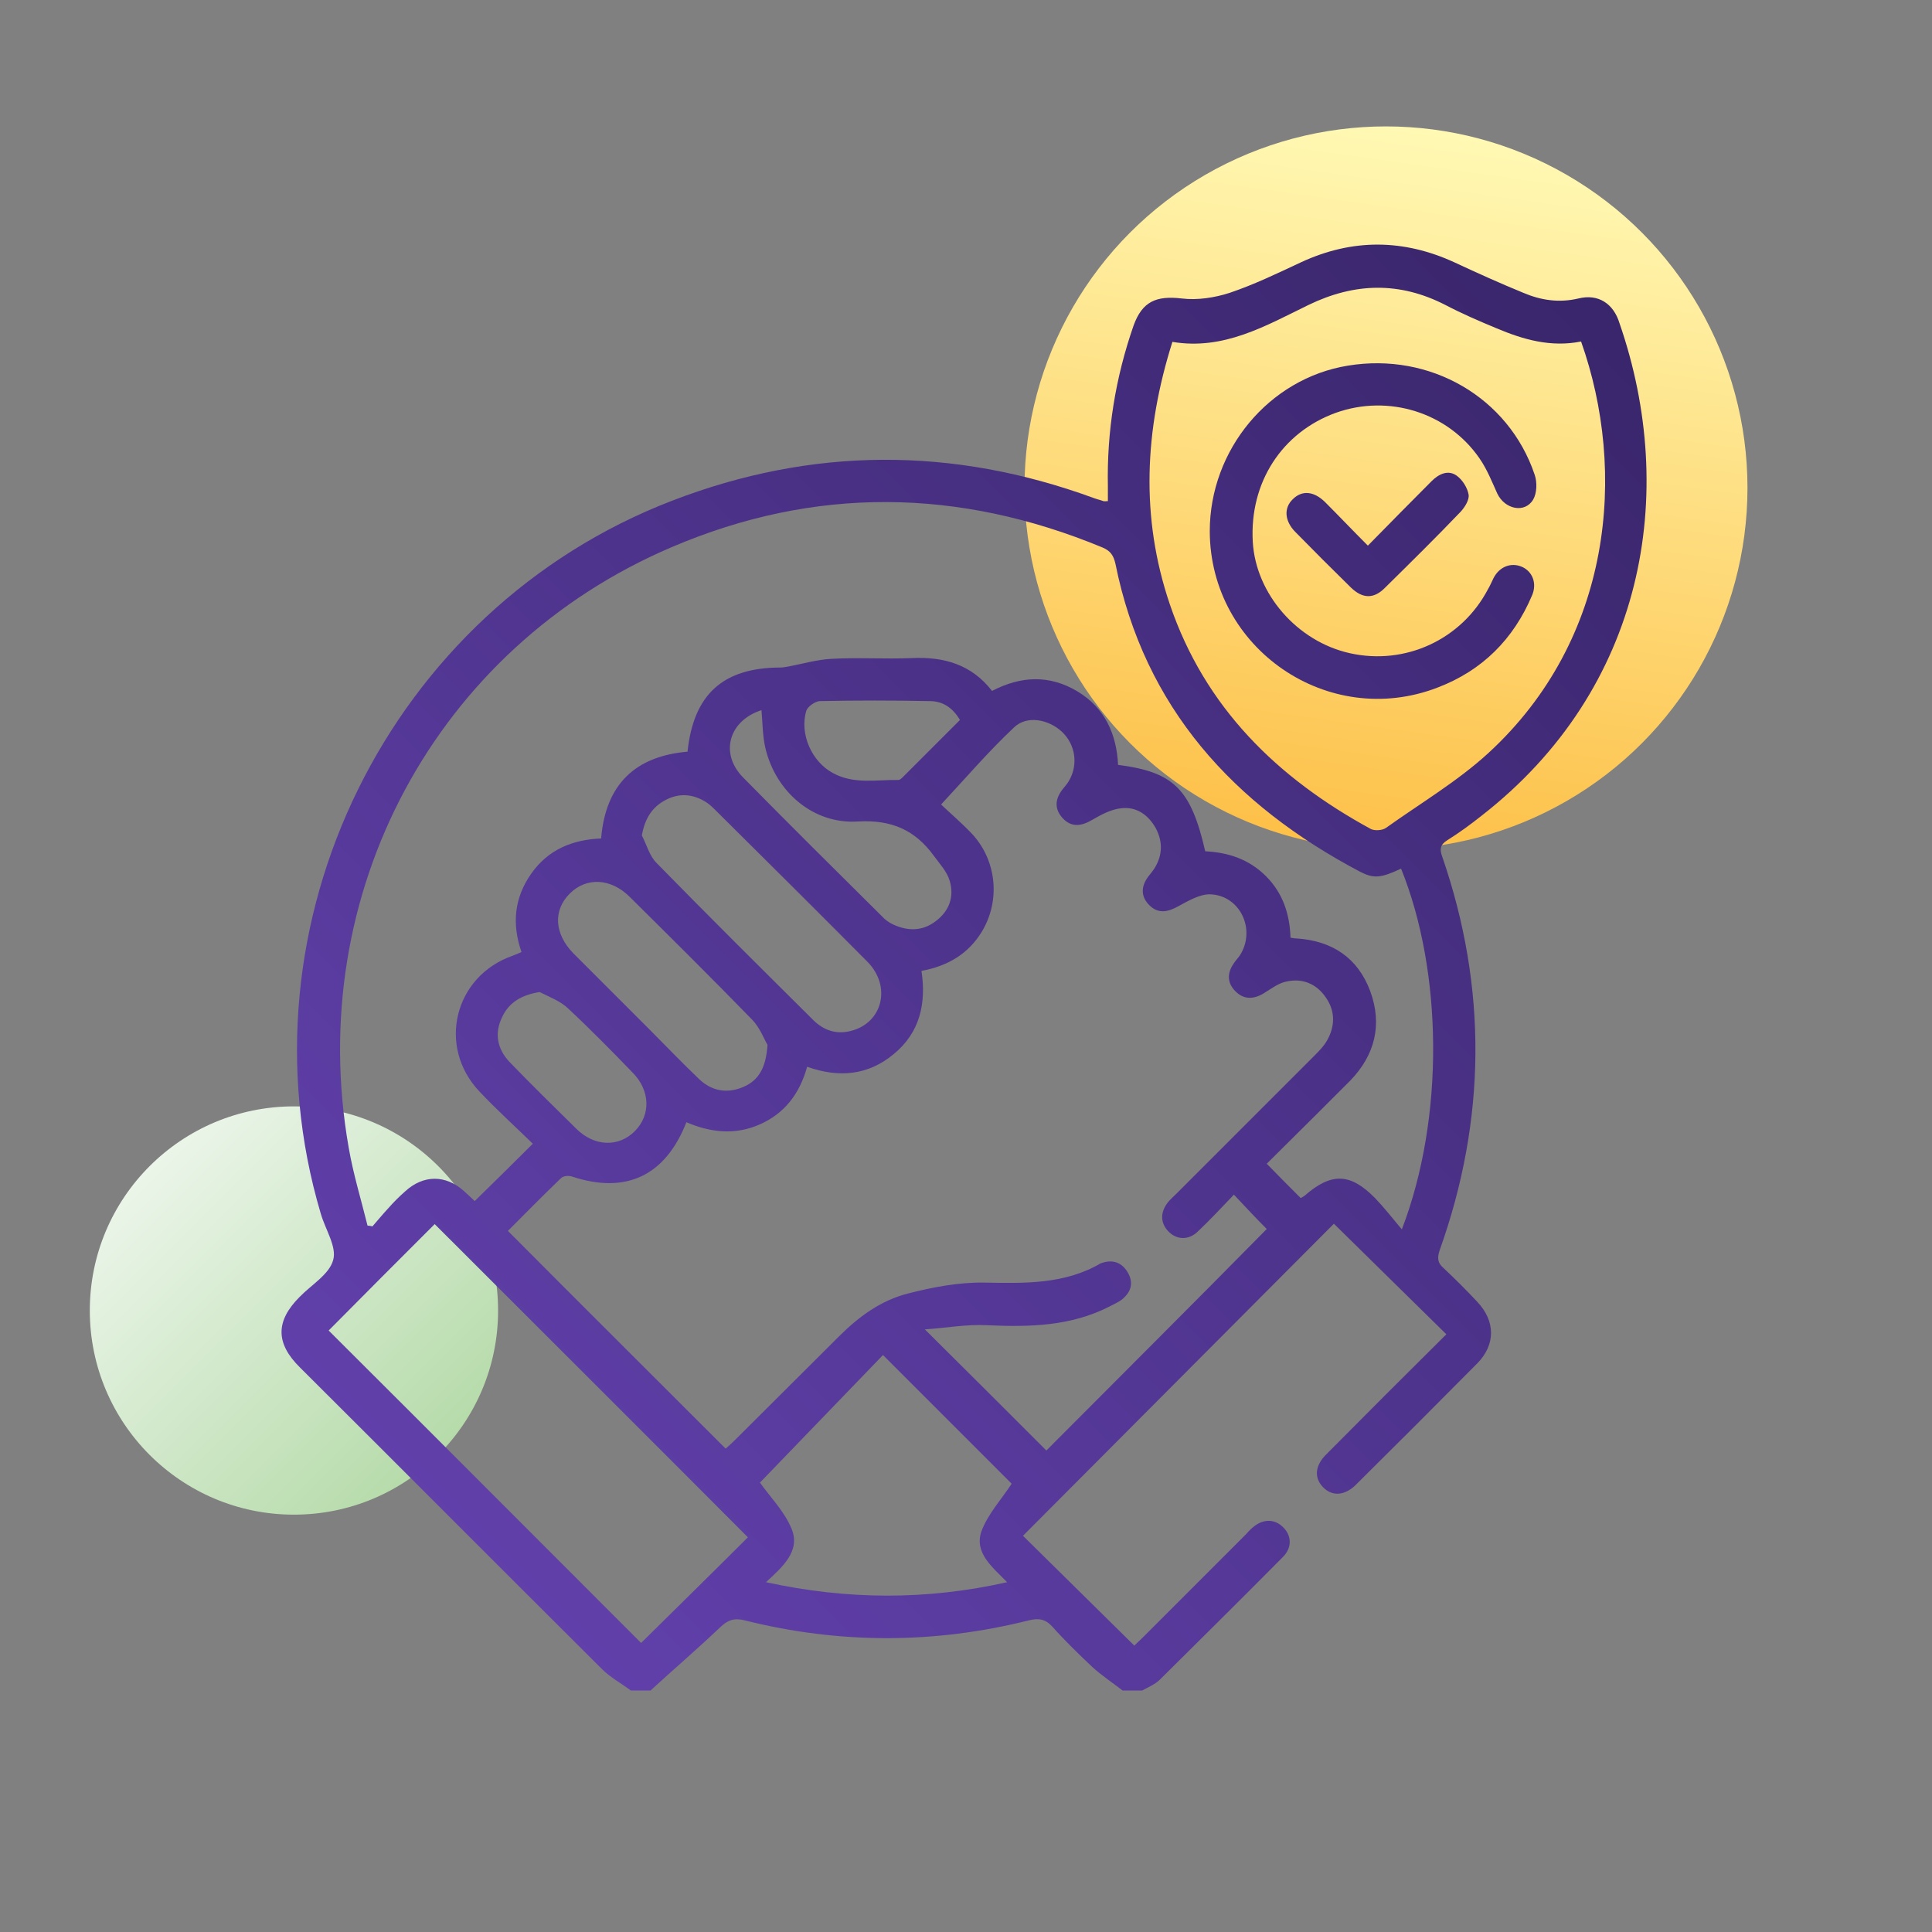 <?xml version="1.0" encoding="utf-8"?>
<!-- Generator: Adobe Illustrator 26.0.0, SVG Export Plug-In . SVG Version: 6.00 Build 0)  -->
<svg version="1.1" id="Layer_1" xmlns="http://www.w3.org/2000/svg" xmlns:xlink="http://www.w3.org/1999/xlink" x="0px" y="0px"
	 viewBox="0 0 512 512" style="enable-background:new 0 0 512 512;" xml:space="preserve">
<rect x="0" y="0" width="512" height="512" fill="#808080" stroke="none"/>
<style type="text/css">
	.st0{fill:url(#SVGID_1_);}
	.st1{fill:url(#SVGID_00000133520466358386411080000005311556239474297767_);}
	.st2{fill:url(#SVGID_00000046320758892139913210000003118864935073871501_);}
	.st3{fill:url(#SVGID_00000176041056197957993130000000281010494695419799_);}
	.st4{fill:url(#SVGID_00000057122941724806018620000012537279069553502653_);}
</style>
<linearGradient id="SVGID_1_" gradientUnits="userSpaceOnUse" x1="689.49" y1="183.941" x2="613.039" y2="260.392" gradientTransform="matrix(1.387779e-16 1 -1 1.387779e-16 300.117 -303.981)">
	<stop  offset="0" style="stop-color:#B6DBAA"/>
	<stop  offset="1" style="stop-color:#EBF5E9"/>
</linearGradient>
<circle class="st0" cx="77.9" cy="347.3" r="54.1"/>
<linearGradient id="SVGID_00000041276806448699417100000005792030556415822759_" gradientUnits="userSpaceOnUse" x1="489.069" y1="-143.25" x2="353.658" y2="-7.838" gradientTransform="matrix(-0.799 0.602 -0.602 -0.799 658.42 -184.613)">
	<stop  offset="0" style="stop-color:#FDC048"/>
	<stop  offset="1" style="stop-color:#FFF9B4"/>
</linearGradient>
<circle style="fill:url(#SVGID_00000041276806448699417100000005792030556415822759_);" cx="367.3" cy="129.3" r="95.8"/>
<linearGradient id="SVGID_00000054237194277170123620000006104523394383277716_" gradientUnits="userSpaceOnUse" x1="-3.475" y1="509.305" x2="509.305" y2="-3.475">
	<stop  offset="0" style="stop-color:#6F49C1"/>
	<stop  offset="1" style="stop-color:#2F1F5B"/>
</linearGradient>
<path style="fill:url(#SVGID_00000054237194277170123620000006104523394383277716_);" d="M396.8,130.8c2,4.2,7.3,5.3,9.5,1.6
	c1-1.7,1.1-4.6,0.4-6.6c-6.9-20.5-27.7-32.5-49.5-28.9c-20.9,3.4-36.6,22.3-36.6,43.9c0.1,31.1,31.4,52.6,60.4,41.4
	c11.8-4.5,20.1-12.8,25-24.4c1.4-3.2,0.1-6.4-2.7-7.6c-2.8-1.2-5.9-0.1-7.5,3c-0.5,1-0.9,2-1.5,3c-7,13.3-21.9,20.2-36.6,16.9
	c-13.9-3.1-24.9-15.7-25.7-29.5c-0.9-15.7,7.7-29,22-34.2c14-5,29.7-0.1,38.1,12.1C394.1,124.4,395.4,127.7,396.8,130.8z"/>
<linearGradient id="SVGID_00000062880095346056314220000012229585596993805956_" gradientUnits="userSpaceOnUse" x1="-6.992" y1="505.788" x2="505.788" y2="-6.992">
	<stop  offset="0" style="stop-color:#6F49C1"/>
	<stop  offset="1" style="stop-color:#2F1F5B"/>
</linearGradient>
<path style="fill:url(#SVGID_00000062880095346056314220000012229585596993805956_);" d="M386.1,126.1c-2.3-1.7-4.8-0.5-6.7,1.4
	c-5.5,5.5-11,11.1-16.9,17.1c-4.1-4.1-7.7-7.9-11.4-11.6c-3-2.9-6.1-3.1-8.5-0.7c-2.4,2.3-2.2,5.7,0.6,8.6c4.9,5,9.8,9.9,14.8,14.8
	c3.1,3,6.1,3.1,9.1,0c6.7-6.6,13.5-13.3,20-20.1c1.1-1.2,2.3-3.1,2.1-4.5C388.9,129.3,387.6,127.2,386.1,126.1z"/>
<linearGradient id="SVGID_00000034055200622974931950000004130753140369983918_" gradientUnits="userSpaceOnUse" x1="4.93" y1="517.71" x2="517.71" y2="4.93">
	<stop  offset="0" style="stop-color:#6F49C1"/>
	<stop  offset="1" style="stop-color:#2F1F5B"/>
</linearGradient>
<path style="fill:url(#SVGID_00000034055200622974931950000004130753140369983918_);" d="M418.3,79.1c-5.1,1.2-9.9,0.5-14.6-1.5
	c-6.1-2.5-12.1-5.2-18.1-8c-13.6-6.3-27.2-6.4-40.8-0.1c-6.2,2.9-12.4,5.9-18.9,8.1c-4,1.3-8.6,2-12.7,1.5
	c-6.8-0.8-10.5,0.8-12.8,7.2c-4.8,13.8-7.1,28-6.8,42.6c0,1.3,0,2.6,0,3.9c-0.7,0-0.9,0.1-1.2,0c-0.8-0.3-1.7-0.5-2.5-0.8
	c-37.4-13.7-74.7-13.6-111.8,0.7c-74.9,28.8-115.9,112.1-93.1,188.9c1.2,4.2,4.3,8.8,3.3,12.3c-1,3.8-5.8,6.6-8.9,9.8
	c-6.4,6.4-6.4,12.3,0.1,18.7c26.7,26.6,53.3,53.3,80,79.9c2.2,2.2,5.1,3.8,7.7,5.7c1.7,0,3.5,0,5.2,0c6.1-5.6,12.4-11,18.4-16.7
	c2-1.9,3.6-2.6,6.5-1.9c25.1,6.3,50.3,6.3,75.4,0c2.5-0.6,4.3-0.4,6.2,1.7c3.3,3.7,6.9,7.2,10.5,10.6c2.5,2.3,5.4,4.2,8.1,6.3
	c1.7,0,3.5,0,5.2,0c1.6-0.9,3.4-1.6,4.7-2.9c10.9-10.8,21.8-21.6,32.6-32.5c2.5-2.5,2.3-5.8-0.1-8c-2.2-2.1-5.2-2.1-7.8,0.1
	c-0.8,0.6-1.4,1.4-2.1,2.1c-9,9-18,18-27,27c-0.9,0.9-1.9,1.8-2.4,2.3c-9.9-9.8-19.6-19.3-29.5-29.1c27.6-27.7,55.3-55.5,82.4-82.7
	c10.2,10,19.9,19.6,29.8,29.3c-10.6,10.5-21.3,21.2-31.9,31.9c-2.9,2.9-3.2,6.1-0.8,8.6c2.4,2.5,5.7,2.3,8.6-0.5
	c10.8-10.7,21.6-21.5,32.3-32.3c4.9-5,4.8-11.2,0-16.3c-2.9-3.1-5.9-6.1-9-9c-1.6-1.4-1.6-2.7-1-4.6c12.4-34.7,12.7-69.6,0.7-104.4
	c-0.7-1.9-0.6-3.1,1.3-4.3c3.2-2,6.2-4.2,9.1-6.5c43.3-33.7,52.2-85.4,36.6-130.5C427.6,80.4,423.5,77.8,418.3,79.1z M169.9,435.4
	c-27.3-27.3-55-55.1-82.8-82.8c9.1-9.2,18.7-18.8,28.1-28.2c27.6,27.6,55.4,55.3,83,83C188.9,416.7,179.2,426.2,169.9,435.4z
	 M266.9,419.3c-21.4,4.8-42.3,4.7-63.9,0c4.3-4,9.2-8.2,6.8-14.1c-1.9-4.7-5.9-8.7-8.4-12.3c10.9-11.3,21.9-22.7,32.6-33.8
	c11.6,11.6,23,23,34.1,34.1c-2.6,4-6.3,8-8,12.6C258.1,411.5,263,415.3,266.9,419.3z M277.3,384.4c-10.3-10.3-20.9-20.9-32.2-32.1
	c5.8-0.4,11.2-1.4,16.5-1.1c11.2,0.5,22.2,0.3,32.5-5c1.1-0.6,2.3-1.1,3.2-1.8c2.5-2,3.2-4.5,1.5-7.3c-1.5-2.5-3.9-3.4-6.8-2.4
	c-0.1,0-0.2,0.1-0.3,0.1c-9.6,5.6-20.2,5.3-30.9,5.1c-6.7-0.1-13.6,1.2-20.2,2.9c-7.1,1.8-13,6.1-18.2,11.3
	c-9.2,9.2-18.4,18.3-27.6,27.5c-0.9,0.9-1.8,1.7-2.5,2.3c-19.2-19.2-38.4-38.3-57.7-57.7c4.5-4.5,9.2-9.3,14.1-14
	c0.6-0.6,2.1-0.7,2.9-0.4c14.2,4.7,24.7-0.1,30.3-14.4c6.3,2.7,12.8,3.5,19.4,0.6c6.6-2.9,10.6-8.1,12.6-15.3c8.4,3,16.2,2.3,23-3.4
	c6.9-5.7,8.6-13.4,7.3-22c7-1.3,12.4-4.5,16-10.4c4.9-8.1,4-18.6-2.4-25.7c-2.8-3-6-5.7-8.4-8c6.6-7.1,12.6-14.1,19.3-20.4
	c3.4-3.3,9.1-2.2,12.7,1.1c3.6,3.4,4.4,8.7,1.9,13c-0.5,0.9-1.2,1.6-1.8,2.4c-1.9,2.5-2.1,5.1,0.1,7.5c2.3,2.5,4.9,2.2,7.8,0.5
	c2.4-1.4,5-2.8,7.7-3.1c4-0.5,7.2,1.7,9.2,5.3c1.9,3.6,1.8,7.2-0.4,10.7c-0.5,0.7-1,1.4-1.6,2.1c-2,2.7-2,5.4,0.4,7.7
	c2.3,2.2,4.8,1.7,7.5,0.2c2.6-1.4,5.6-3.2,8.4-3.2c8.1,0.2,12.4,9.5,7.9,16.3c-0.5,0.7-1.1,1.3-1.6,2.1c-1.7,2.5-1.7,5,0.4,7.2
	c2.2,2.3,4.8,2.3,7.5,0.7c2-1.2,4-2.8,6.2-3.2c4.2-0.9,7.9,0.6,10.4,4.3c2.5,3.6,2.4,7.6,0.3,11.3c-0.9,1.6-2.3,3-3.6,4.3
	c-12.1,12.1-24.2,24.2-36.3,36.3c-0.7,0.7-1.5,1.4-2.1,2.1c-2.2,2.6-2.3,5.5-0.2,7.8c2.2,2.4,5.5,2.6,8,0.1c3.3-3.1,6.3-6.4,9.5-9.7
	c3.1,3.3,6,6.4,8.7,9.1C316.4,345.3,296.6,365,277.3,384.4z M227.4,217.7c8.9-0.5,15.1,2.3,20,9c1.6,2.2,3.6,4.3,4.3,6.8
	c1.2,4.1-0.1,7.9-3.7,10.6c-3.5,2.7-7.4,2.7-11.3,0.9c-1.1-0.5-2.2-1.3-3-2.2c-12.3-12.2-24.6-24.4-36.8-36.8
	c-6.2-6.3-3.8-15,4.9-17.8c0.3,3.5,0.3,6.8,1,9.9C205.5,209.8,215.5,218.5,227.4,217.7z M213.7,188.3c0.4-1.1,2.3-2.4,3.5-2.5
	c9.7-0.2,19.5-0.2,29.2,0c3.5,0,6.1,1.8,8,5c-5.1,5.1-10.1,10.1-15.1,15.1c-0.3,0.3-0.8,0.8-1.2,0.8c-5.8-0.1-11.8,1.2-17.3-1.8
	C215.1,201.9,211.8,194.4,213.7,188.3z M229.9,254.9c6.4,6.5,4,16.2-4.4,18.3c-3.8,1-7.2-0.1-10-2.9c-13.9-13.8-27.8-27.6-41.5-41.6
	c-1.9-1.9-2.6-4.8-3.9-7.3c0.8-4.5,2.7-7.5,6.3-9.4c3.6-1.9,7.2-1.6,10.6,0.5c0.8,0.5,1.6,1.2,2.3,1.9
	C202.9,227.9,216.5,241.4,229.9,254.9z M199.4,270.3c2,2.1,3.1,5.1,4,6.6c-0.4,5.9-2.2,9.3-6.3,11.1c-4.3,1.9-8.4,1.2-11.8-2
	c-4.5-4.3-8.8-8.8-13.2-13.2c-6.7-6.7-13.4-13.4-20.1-20.1c-5.1-5.2-5.5-11.4-1-15.9c4.4-4.4,10.9-4.1,15.9,0.9
	C177.8,248.5,188.7,259.3,199.4,270.3z M150.5,267.2c5.9,5.5,11.6,11.3,17.2,17.1c4.6,4.7,4.8,11.1,0.6,15.4
	c-4.3,4.4-10.8,4.2-15.6-0.6c-5.9-5.8-11.9-11.7-17.7-17.7c-3.2-3.4-4-7.5-2-11.7c1.8-4,5.1-6,10-6.8
	C145.6,264.2,148.5,265.3,150.5,267.2z M371.5,325.8c-2.6-3.1-4.7-5.8-7.1-8.3c-6.6-6.7-11.6-6.8-18.7-0.6c-0.3,0.2-0.6,0.4-1,0.6
	c-2.9-2.9-5.8-5.8-9-9.1c4.3-4.3,8.7-8.6,13.1-13c3-3,6-6,9-9c6.6-6.8,8.6-14.9,5.3-23.8c-3.3-8.8-10.1-13.3-19.5-13.9
	c-0.5,0-1-0.1-1.6-0.2c-0.2-6.2-2-11.8-6.5-16.3c-4.5-4.5-10-6.3-16.1-6.6c-3.8-16.5-8.3-21-23.1-22.9c-0.4-8.2-3.5-15.1-10.8-19.5
	c-7.4-4.4-14.9-4.1-22.6-0.1c-5.5-7.1-12.9-9.1-21.3-8.7c-7.1,0.3-14.2-0.2-21.3,0.2c-3.8,0.2-7.5,1.3-11.2,2
	c-0.7,0.1-1.5,0.3-2.2,0.3c-15.3,0-23.1,7.1-24.7,22.3c-13.8,1.2-21.7,8.6-22.9,23c-7.5,0.3-14,2.9-18.5,9.3
	c-4.5,6.4-5.2,13.3-2.6,20.8c-0.9,0.4-1.6,0.7-2.4,1c-15.4,5.4-20,24-8.8,35.9c4.6,4.9,9.6,9.4,14.2,13.9
	c-5.3,5.3-10.3,10.2-15.4,15.2c-0.7-0.7-1.8-1.7-2.9-2.7c-4.8-4.3-10.7-4.3-15.5,0.1c-1.6,1.4-3.1,2.9-4.5,4.5
	c-1.4,1.5-2.8,3.2-4.2,4.8c-0.4-0.1-0.9-0.2-1.3-0.2c-1.7-6.9-3.8-13.7-5-20.7c-11.8-67.2,23-132.4,85.6-159.1
	c37.9-16.2,76.1-15.7,114.2,0.1c2.1,0.9,2.9,2.1,3.4,4.3c7.7,38.2,31.3,63.9,64.8,81.6c3.7,1.9,5.5,1.7,10.9-0.8
	C382.3,257.4,382.9,296.1,371.5,325.8z M394.4,199.6c-8.2,7.5-18,13.3-27.1,19.8c-1,0.7-3,0.8-4,0.3c-24.8-13.5-44-32.2-53.3-59.6
	c-7.8-23-6.7-46.1,0.7-69.5c13.6,2.3,24.8-4.3,36.1-9.8c12.2-5.9,24.1-6.2,36.2,0c4.4,2.3,9,4.3,13.6,6.2c7.1,3,14.4,5.1,22.4,3.5
	C431.2,124.9,427.4,169.3,394.4,199.6z"/>
</svg>
